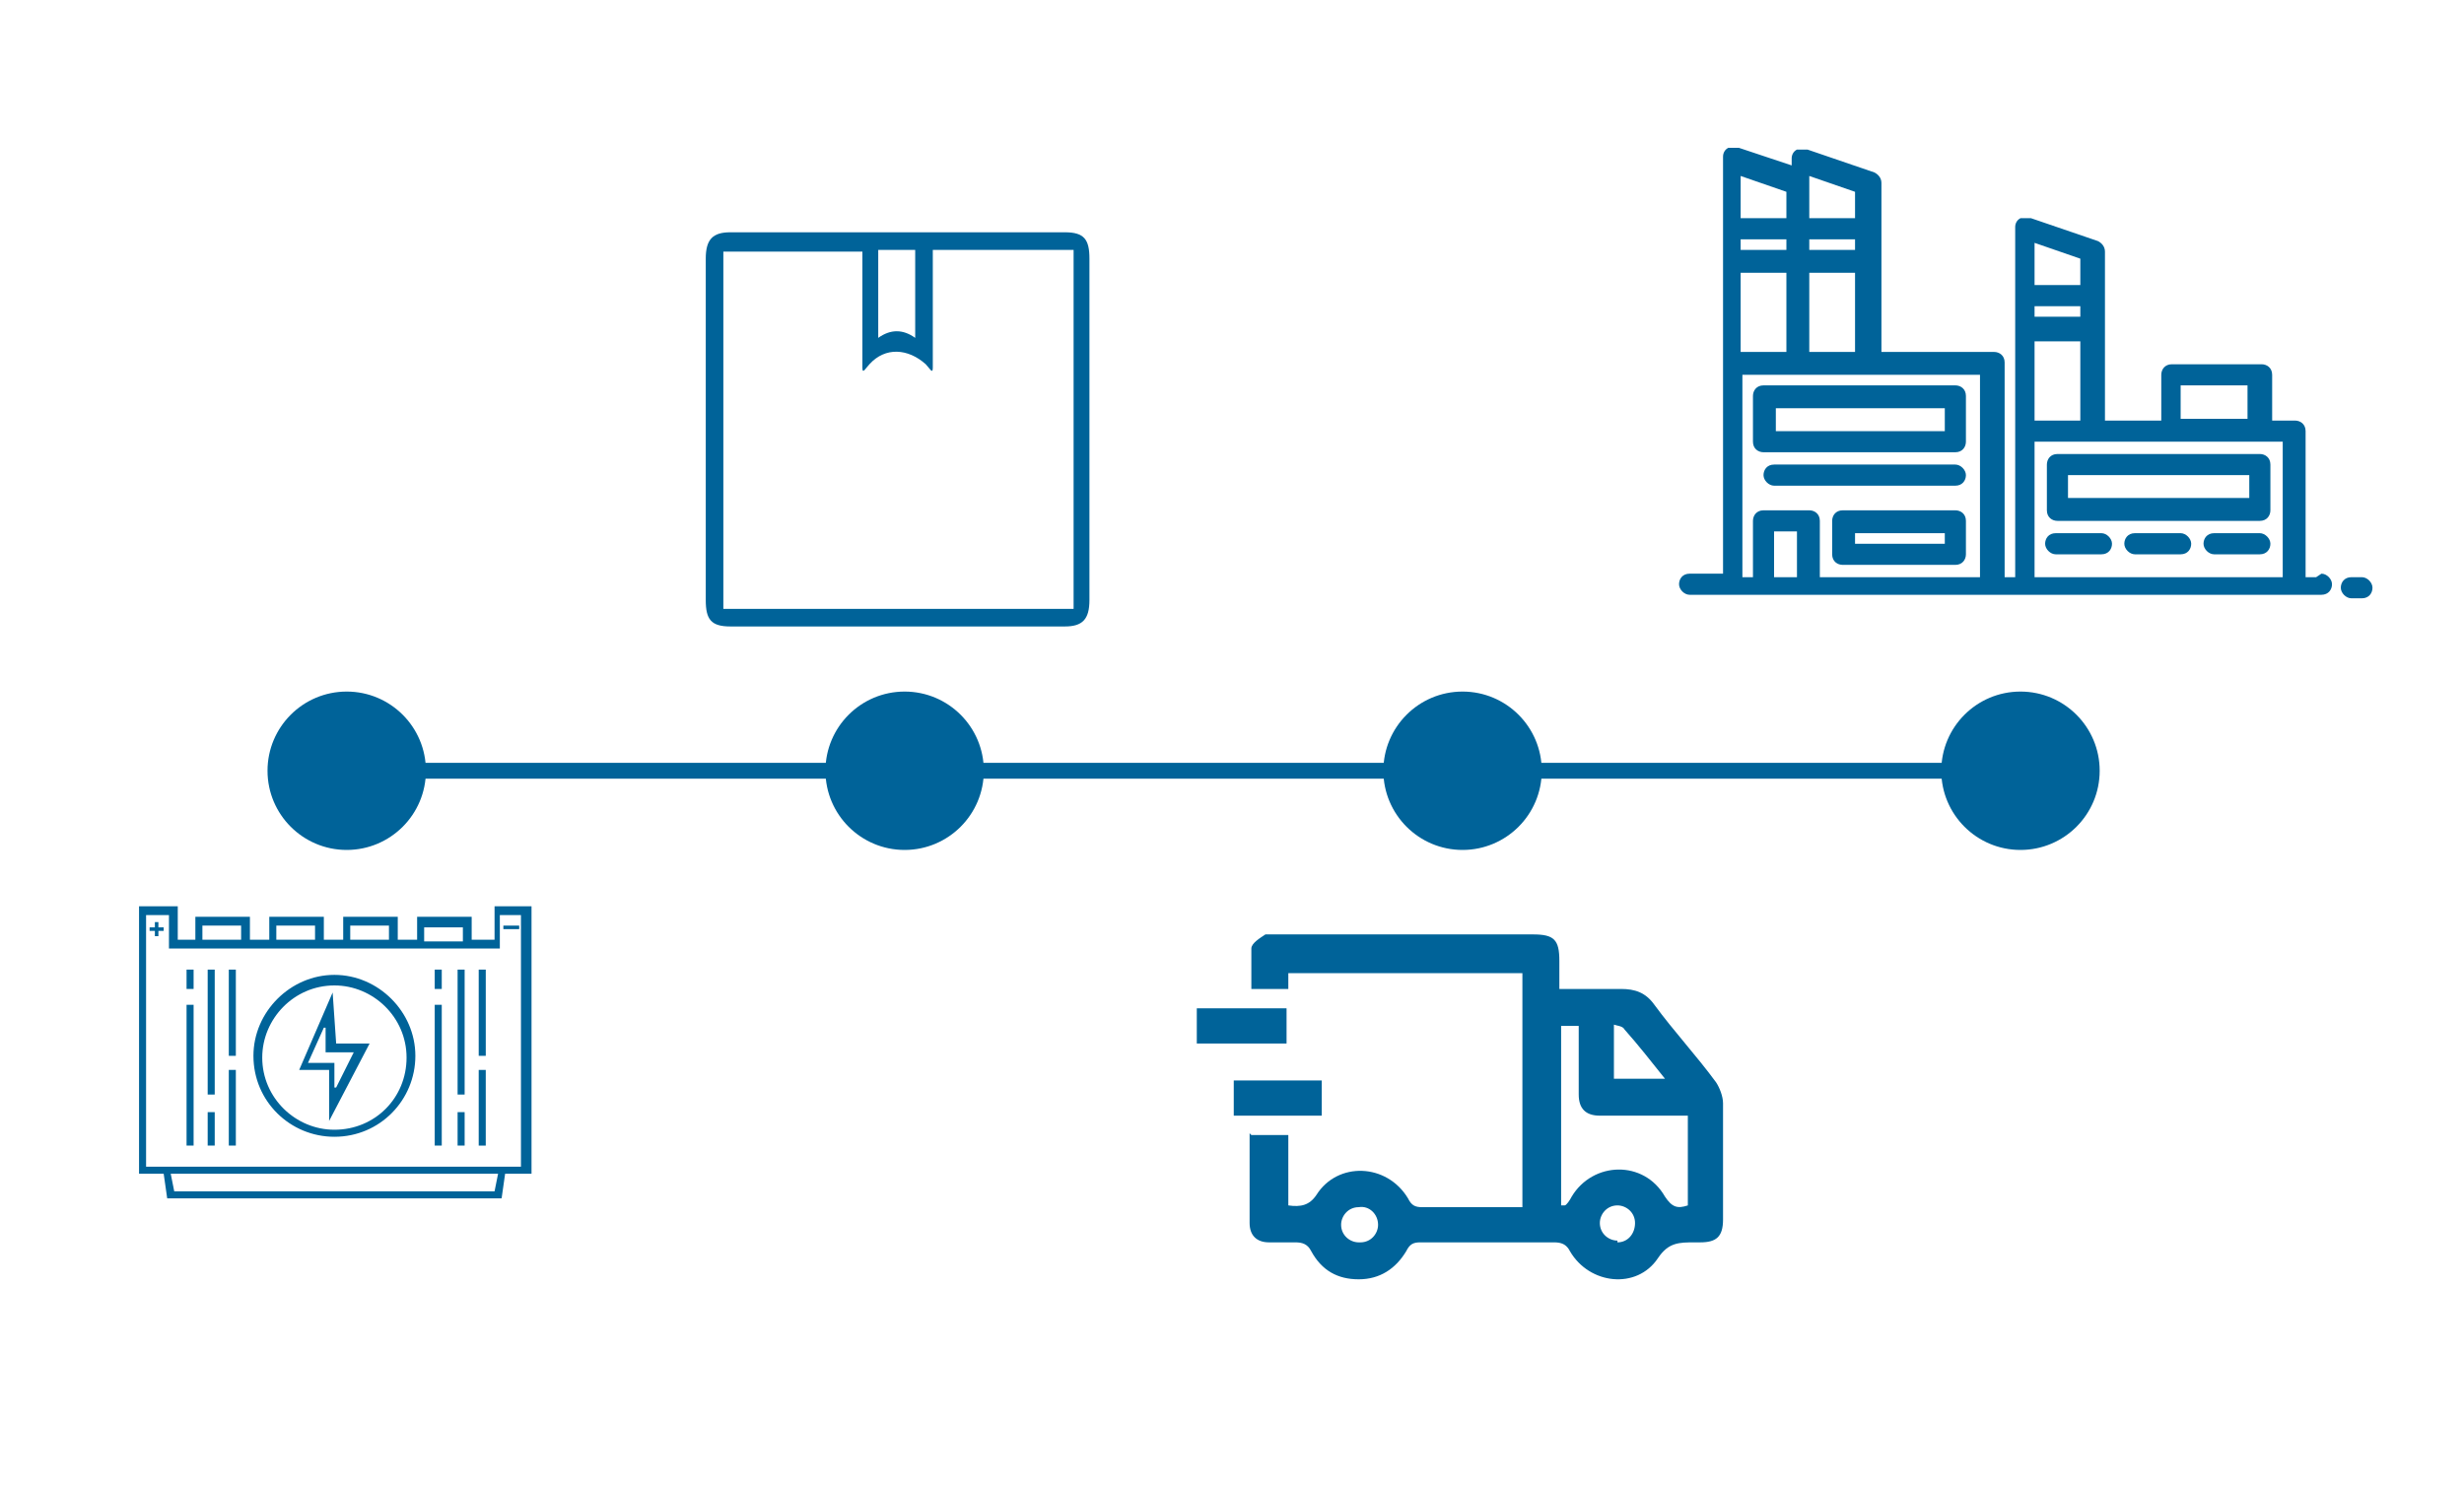 <?xml version="1.0" encoding="UTF-8"?> <svg xmlns="http://www.w3.org/2000/svg" id="b" version="1.1" viewBox="0 0 140 84.6"><defs><style> .st0 { fill: none; stroke: #006399; stroke-miterlimit: 10; stroke-width: .9px; } .st1 { fill: #006399; } </style></defs><g><path class="st1" d="M131.6,32.8h-.6v-8.3c0-.4-.3-.6-.6-.6h-1.3v-2.6c0-.4-.3-.6-.6-.6h-5.1c-.4,0-.6.3-.6.6v2.6h-3.2v-9.6c0-.3-.2-.5-.4-.6l-3.8-1.3c-.2,0-.4,0-.6,0-.2.1-.3.3-.3.5v19.9h-.6v-12.2c0-.4-.3-.6-.6-.6h-6.4v-9.6c0-.3-.2-.5-.4-.6l-3.8-1.3c-.2,0-.4,0-.6,0-.2.1-.3.3-.3.5v.4l-3-1c-.2,0-.4,0-.6,0-.2.1-.3.3-.3.5v23.7h-1.9c-.4,0-.6.3-.6.6s.3.6.6.6h35.9c.4,0,.6-.3.6-.6s-.3-.6-.6-.6h0ZM102.8,10l2.6.9v1.5h-2.6s0-2.3,0-2.3ZM102.8,13.6h2.6v.6h-2.6v-.6ZM102.8,15.5h2.6v4.5h-2.6v-4.5ZM98.9,10l2.6.9v1.5h-2.6s0-2.3,0-2.3ZM98.9,13.6h2.6v.6h-2.6v-.6ZM98.9,15.5h2.6v4.5h-2.6v-4.5ZM102.1,32.8h-1.3v-2.6h1.3v2.6ZM112.4,32.8h-9v-3.2c0-.4-.3-.6-.6-.6h-2.6c-.4,0-.6.3-.6.6v3.2h-.6v-11.5h13.5s0,11.5,0,11.5ZM123.9,21.9h3.8v1.9h-3.8v-1.9ZM115.6,13.8l2.6.9v1.5h-2.6s0-2.3,0-2.3ZM115.6,17.4h2.6v.6h-2.6v-.6ZM115.6,19.4h2.6v4.5h-2.6v-4.5ZM129.7,32.8h-14.1v-7.7h14.1v7.7Z"></path><path class="st1" d="M134.2,32.8h-.6c-.4,0-.6.3-.6.6s.3.6.6.6h.6c.4,0,.6-.3.6-.6s-.3-.6-.6-.6h0Z"></path><path class="st1" d="M111.1,21.9h-10.9c-.4,0-.6.3-.6.6v2.6c0,.4.3.6.6.6h10.9c.4,0,.6-.3.6-.6v-2.6c0-.4-.3-.6-.6-.6h0ZM110.5,24.5h-9.6v-1.3h9.6v1.3Z"></path><path class="st1" d="M111.1,26.4h-10.3c-.4,0-.6.3-.6.6s.3.6.6.6h10.3c.4,0,.6-.3.6-.6s-.3-.6-.6-.6h0Z"></path><path class="st1" d="M111.1,29h-6.4c-.4,0-.6.3-.6.6v1.9c0,.4.3.6.6.6h6.4c.4,0,.6-.3.6-.6v-1.9c0-.4-.3-.6-.6-.6h0ZM110.5,30.9h-5.1v-.6h5.1v.6Z"></path><path class="st1" d="M128.4,25.8h-11.5c-.4,0-.6.3-.6.6v2.6c0,.4.3.6.6.6h11.5c.4,0,.6-.3.6-.6v-2.6c0-.4-.3-.6-.6-.6h0ZM127.8,28.3h-10.3v-1.3h10.3v1.3Z"></path><path class="st1" d="M123.9,30.3h-2.6c-.4,0-.6.3-.6.6s.3.6.6.6h2.6c.4,0,.6-.3.6-.6s-.3-.6-.6-.6h0Z"></path><path class="st1" d="M119.4,30.3h-2.6c-.4,0-.6.3-.6.6s.3.6.6.6h2.6c.4,0,.6-.3.6-.6s-.3-.6-.6-.6h0Z"></path><path class="st1" d="M128.4,30.3h-2.6c-.4,0-.6.3-.6.6s.3.6.6.6h2.6c.4,0,.6-.3.6-.6s-.3-.6-.6-.6h0Z"></path></g><path class="st1" d="M40.1,24.3c0-3.2,0-6.4,0-9.6,0-1.1.4-1.5,1.4-1.5,6.3,0,12.7,0,19,0,1.1,0,1.4.4,1.4,1.5,0,6.5,0,12.9,0,19.4,0,1.1-.4,1.5-1.4,1.5-6.3,0-12.7,0-19,0-1.1,0-1.4-.4-1.4-1.5,0-3.3,0-6.5,0-9.8ZM53,14.2c0,1.8,0,4.9,0,6.7,0,.4-.2,0-.4-.2-1-.9-2.3-1-3.2,0-.2.2-.4.6-.4.2,0-1.6,0-3.2,0-4.7,0-.2,0-1.7,0-1.9h-7.9v20.3h19.9V14.2h-7.9ZM52,19.2v-5h-2.1v5c.7-.5,1.4-.5,2.1,0Z"></path><g><path class="st1" d="M30.1,66.7h-1.4l-.2,1.4H9.5l-.2-1.4h-1.4v-15.2h2.2v1.9h1v-1.3h3.1v1.3h1.1v-1.3h3.1v1.3h1.1v-1.3h3.1v1.3h1.1v-1.3h3.1v1.3h1.3v-1.9h2.1v15.2h0ZM8.3,52v14.3h21.3v-14.3h-1.2v1.9H9.6v-1.9s-1.3,0-1.3,0ZM9.9,67.7h18.2l.2-1H9.7s.2,1,.2,1ZM11.5,53.4h2.2v-.8h-2.2v.8ZM22.1,52.6h-2.2v.8h2.2v-.8ZM26.3,53.5v-.8h-2.2v.8h2.2ZM17.9,52.6h-2.2v.8h2.2v-.8Z"></path><path class="st1" d="M19,64.6c-2.5,0-4.6-2-4.6-4.6,0-2.5,2.1-4.6,4.6-4.6,2.5,0,4.6,2.1,4.6,4.6,0,2.5-2,4.6-4.6,4.6ZM19,56c-2.3,0-4.1,1.9-4.1,4.1,0,2.3,1.9,4.1,4.1,4.1,2.3,0,4.1-1.8,4.1-4.1,0-2.3-1.9-4.1-4.1-4.1Z"></path><path class="st1" d="M11,65.1h-.4v-8h.4v8Z"></path><path class="st1" d="M25.1,65.1h-.4v-8h.4v8Z"></path><path class="st1" d="M12.2,62.2h-.4v-7.1h.4v7.1Z"></path><path class="st1" d="M26.4,62.2h-.4v-7.1h.4v7.1Z"></path><path class="st1" d="M13,55.1h.4v4.9h-.4v-4.9Z"></path><path class="st1" d="M27.2,55.1h.4v4.9h-.4v-4.9Z"></path><path class="st1" d="M13,60.8h.4v4.3h-.4v-4.3Z"></path><path class="st1" d="M27.6,65.1h-.4v-4.3h.4s0,4.3,0,4.3Z"></path><path class="st1" d="M12.2,65.1h-.4v-1.9h.4v1.9Z"></path><path class="st1" d="M26.4,63.2v1.9h-.4v-1.9h.4Z"></path><path class="st1" d="M11,56.2h-.4v-1.1h.4v1.1Z"></path><path class="st1" d="M25.1,56.2h-.4v-1.1h.4v1.1Z"></path><path class="st1" d="M18.9,56.4l.2,2.9h1.9l-2.3,4.4h0v-2.9h-1.7l1.9-4.4s0,0,0,0ZM19.1,61.8h0s1-2,1-2h-1.6v-1.4c0,0-.1,0-.1,0l-.9,2h1.5v1.4h0Z"></path><path class="st1" d="M8.8,52.9h-.3v-.2h.3v-.3h.2v.3h.3v.2h-.3v.3h-.2v-.3h0Z"></path><path class="st1" d="M28.6,52.8v-.2h.9v.2h-.9Z"></path></g><circle class="st1" cx="19.7" cy="43.8" r="4.5"></circle><circle class="st1" cx="83.1" cy="43.8" r="4.5"></circle><circle class="st1" cx="51.4" cy="43.8" r="4.5"></circle><circle class="st1" cx="114.8" cy="43.8" r="4.5"></circle><g><path class="st1" d="M71.1,64.5h2.1v4c.7.1,1.2,0,1.6-.6,1.2-1.9,4-1.8,5.2.2.2.4.4.5.8.5,1.9,0,3.7,0,5.6,0,0,0,0,0,.1,0v-13.3h-13.3v.9h-2.1c0-.7,0-1.5,0-2.3,0-.3.5-.6.8-.8.1,0,.4,0,.6,0,4.9,0,9.7,0,14.6,0,1.2,0,1.5.3,1.5,1.5,0,.5,0,1,0,1.6,1.2,0,2.3,0,3.5,0,.8,0,1.4.2,1.9.9,1.1,1.5,2.4,2.9,3.5,4.4.2.3.4.8.4,1.2,0,2.2,0,4.4,0,6.6,0,1-.4,1.3-1.3,1.3,0,0-.2,0-.3,0-.9,0-1.5,0-2.1.9-1.2,1.8-3.9,1.5-5-.4-.2-.4-.5-.5-.9-.5-2.5,0-5.1,0-7.6,0-.4,0-.6.1-.8.5-.6,1-1.5,1.6-2.7,1.6-1.2,0-2.1-.5-2.7-1.6-.2-.4-.5-.5-.9-.5-.5,0-1,0-1.5,0-.7,0-1.1-.4-1.1-1.1,0-1.7,0-3.3,0-5.1h0ZM95.8,63.4c-1.7,0-3.3,0-4.9,0-.8,0-1.2-.4-1.2-1.2,0-.3,0-.5,0-.8,0-1,0-2.1,0-3.1h-1v10.2h.2c.1,0,.3-.3.4-.5,1.2-2,4.1-2.1,5.3,0,.4.6.7.7,1.3.5,0,0,0-5.1,0-5.1ZM91.7,58.2v3.1h2.9c-.8-1-1.5-1.9-2.3-2.8-.1-.2-.4-.2-.7-.3ZM77.3,70.6c.6,0,1-.5,1-1,0-.6-.5-1.1-1.1-1-.6,0-1,.5-1,1,0,.6.5,1,1,1ZM91.9,70.6c.6,0,1-.5,1-1.1,0-.6-.5-1-1-1-.6,0-1,.5-1,1,0,.6.5,1,1,1Z"></path><path class="st1" d="M73.1,57.3v2h-5.1v-2h5.1Z"></path><path class="st1" d="M70.1,61.4h5v2h-5v-2Z"></path></g><line class="st0" x1="20.8" y1="43.8" x2="115.2" y2="43.8"></line></svg> 